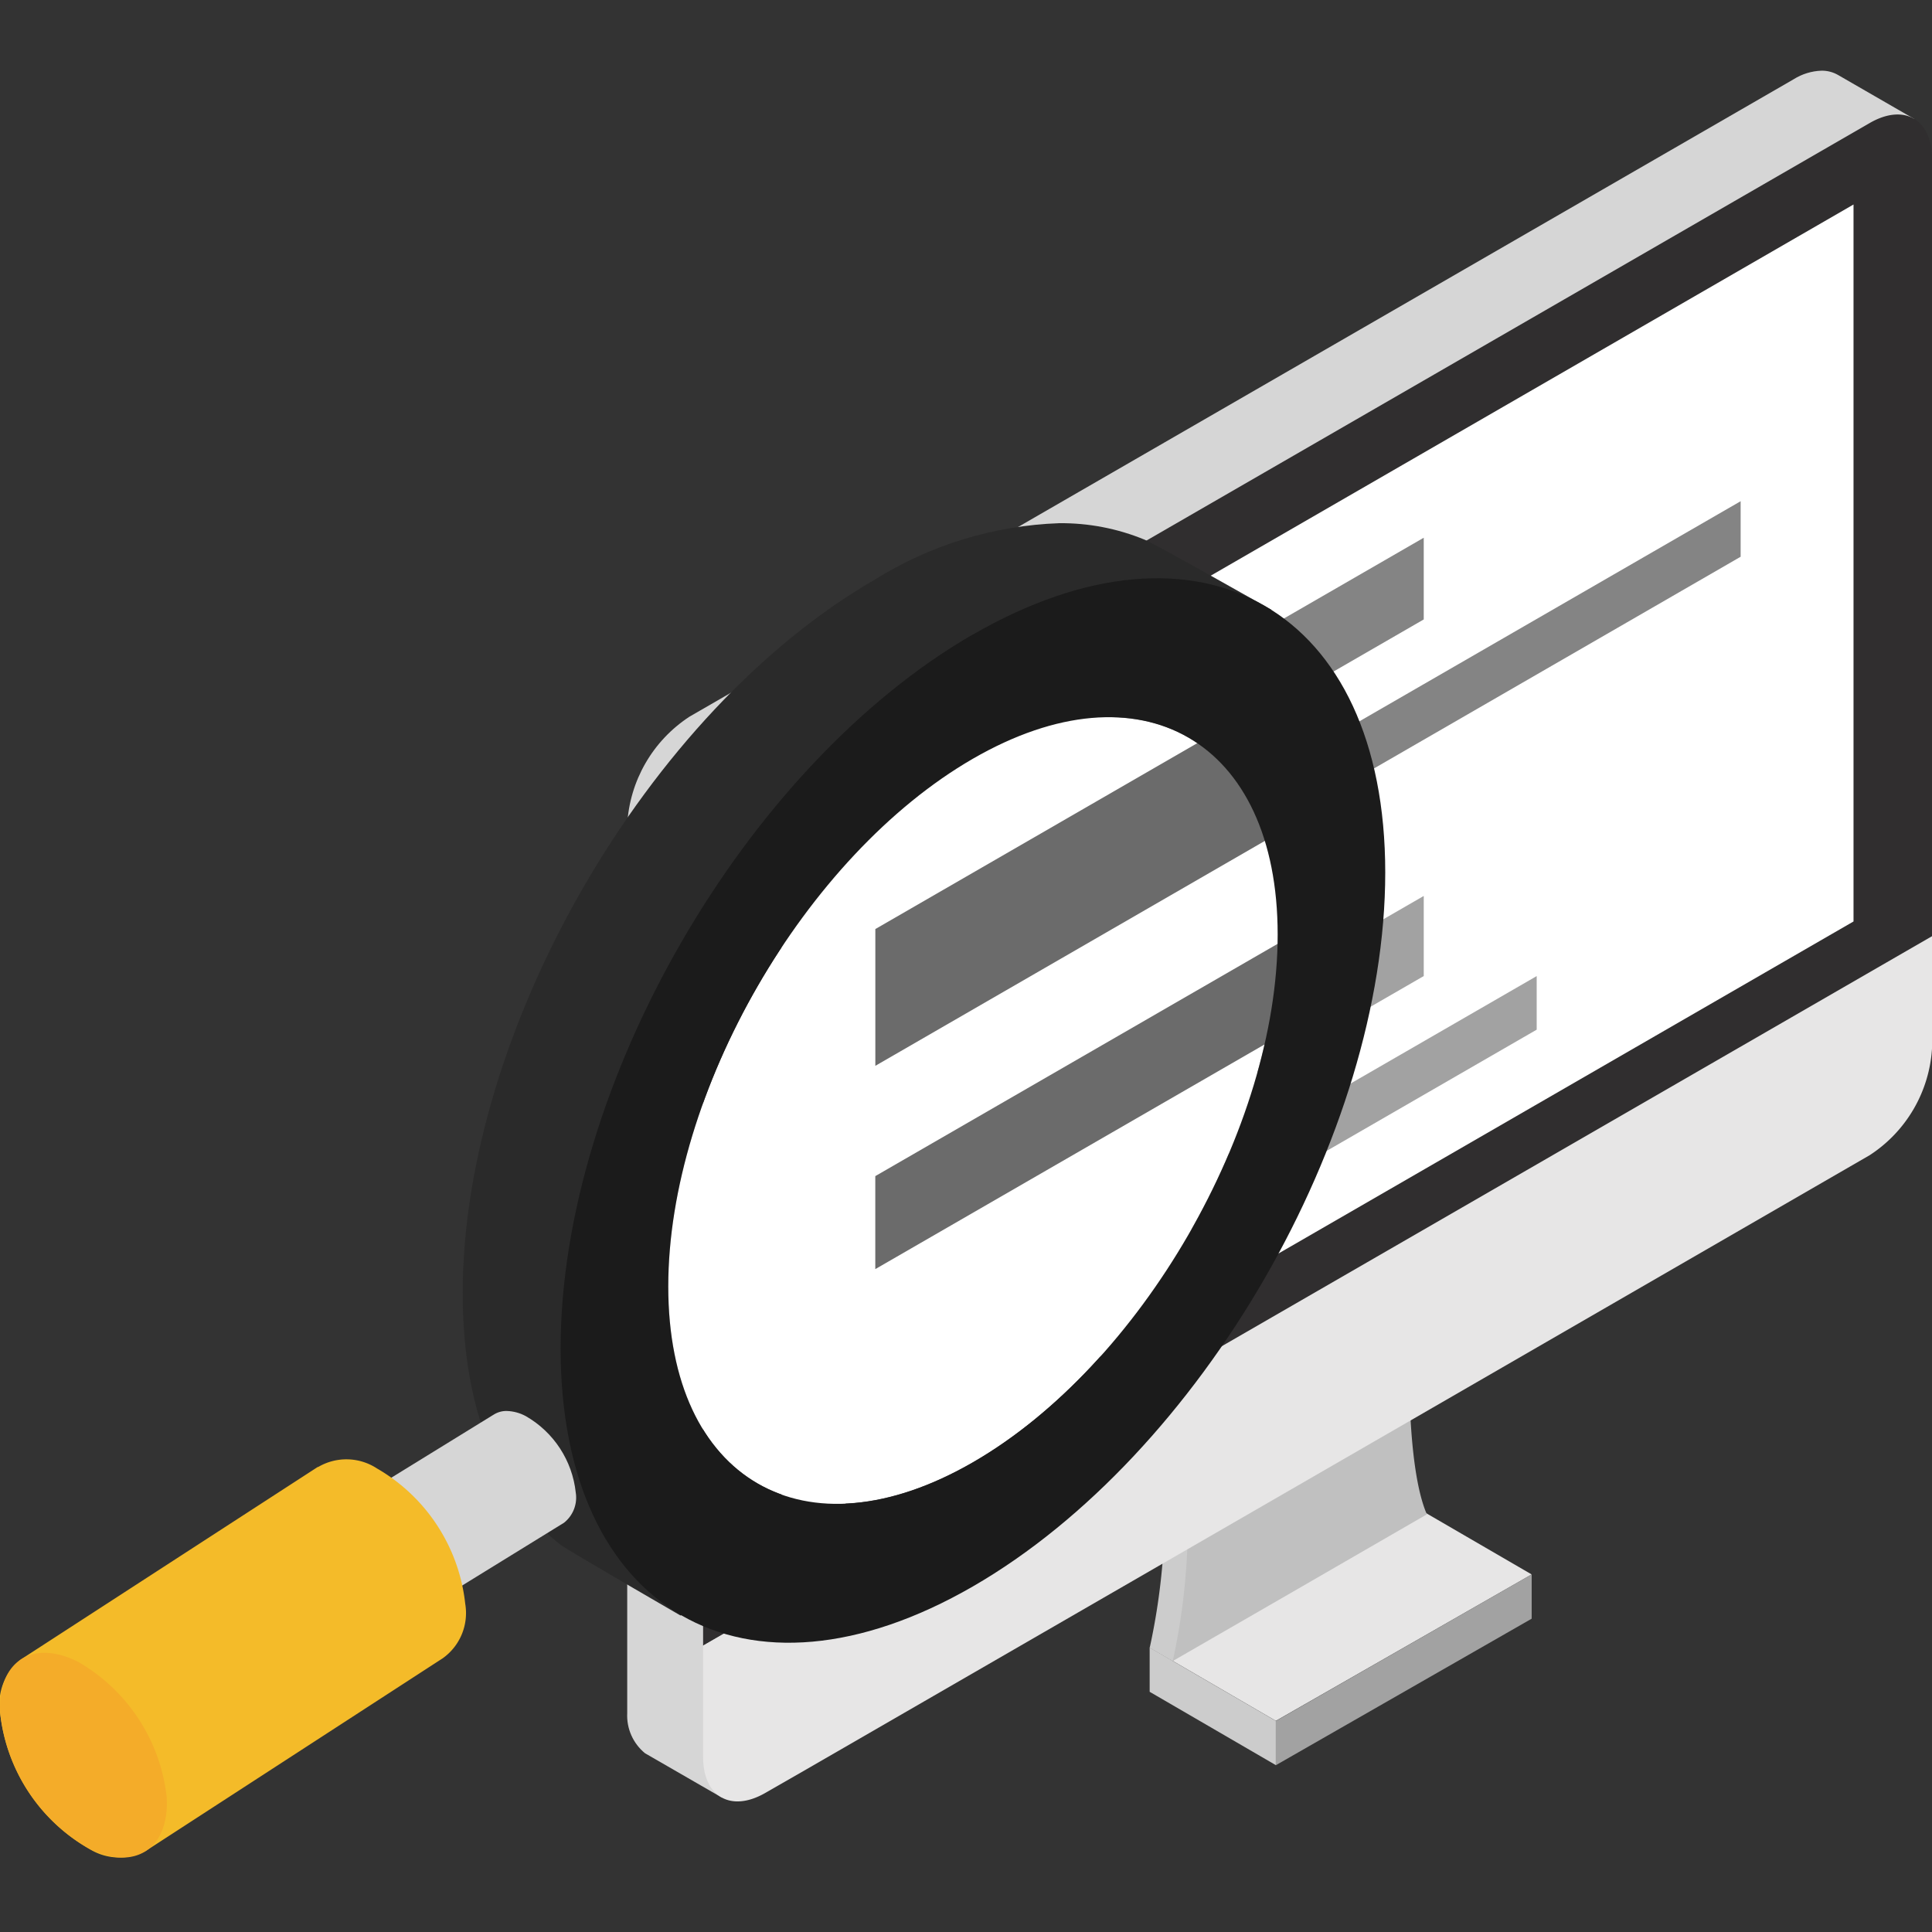 <svg xmlns="http://www.w3.org/2000/svg" xmlns:xlink="http://www.w3.org/1999/xlink" width="82" height="82" viewBox="0 0 82 82">
  <rect x="0" y="0" width="82" height="82" fill="#333333" stroke="none"/>
  <defs>
    <clipPath id="clip-path">
      <rect id="長方形_4920" data-name="長方形 4920" width="82" height="75.842" fill="none"/>
    </clipPath>
    <clipPath id="clip-path-2">
      <path id="パス_15651" data-name="パス 15651" d="M60.075.36,13.2,27.42A5.855,5.855,0,0,0,10.561,32V69.712a2.064,2.064,0,0,0,.754,1.7c.05.03,3.264,1.883,3.264,1.883s-.759-1.568-.1-1.951l.292-1.013L65.179,2.044S61.993.209,61.95.181a1.366,1.366,0,0,0-.7-.181,2.379,2.379,0,0,0-1.177.36" transform="translate(-10.561 0)" fill="none"/>
    </clipPath>
    <linearGradient id="linear-gradient" x1="-0.098" y1="0.945" x2="-0.07" y2="0.945" gradientUnits="objectBoundingBox">
      <stop offset="0" stop-color="#b6b6b6"/>
      <stop offset="1" stop-color="#d6d6d6"/>
    </linearGradient>
    <clipPath id="clip-path-4">
      <path id="パス_15664" data-name="パス 15664" d="M25.29,10.009c-9.662,5.576-17.5,19.145-17.5,30.3,0,4.986,1.568,8.646,4.157,10.675.277.212,5.082,2.995,5.082,2.995a25.693,25.693,0,0,0,4.507-1.636C7.035,42.976,18.29,19.4,35.118,12.638l6.992-1.344S37.255,8.542,36.733,8.32a9.268,9.268,0,0,0-3.627-.7,15.847,15.847,0,0,0-7.817,2.39" transform="translate(-7.791 -7.619)" fill="none"/>
    </clipPath>
    <linearGradient id="linear-gradient-2" x1="-0.129" y1="1.119" x2="-0.085" y2="1.119" gradientUnits="objectBoundingBox">
      <stop offset="0" stop-color="#4a4a4a"/>
      <stop offset="0.194" stop-color="#4a4a4a"/>
      <stop offset="0.802" stop-color="#2a2a2a"/>
      <stop offset="1" stop-color="#2a2a2a"/>
    </linearGradient>
    <clipPath id="clip-path-6">
      <path id="パス_15666" data-name="パス 15666" d="M12.466,22.729l-6.39,3.937a1.353,1.353,0,0,0-.5,1.28A4.28,4.28,0,0,0,7.69,31.191a1.365,1.365,0,0,0,1.379.061l6.392-3.94a1.36,1.36,0,0,0,.5-1.281,4.267,4.267,0,0,0-2.115-3.242,1.8,1.8,0,0,0-.812-.222,1,1,0,0,0-.565.161" transform="translate(-5.573 -22.568)" fill="none"/>
    </clipPath>
    <linearGradient id="linear-gradient-3" x1="-0.91" y1="1.596" x2="-0.725" y2="1.596" gradientUnits="objectBoundingBox">
      <stop offset="0" stop-color="#b6b6b6"/>
      <stop offset="0.241" stop-color="#b6b6b6"/>
      <stop offset="0.684" stop-color="#d6d6d6"/>
      <stop offset="1" stop-color="#d6d6d6"/>
    </linearGradient>
  </defs>
  <g id="グループ_6146" data-name="グループ 6146" transform="translate(1708 703)">
    <rect id="長方形_5189" data-name="長方形 5189" width="82" height="82" transform="translate(-1708 -703)" fill="none"/>
    <g id="グループ_6129" data-name="グループ 6129" transform="translate(-1708 -700)">
      <path id="パス_15648" data-name="パス 15648" d="M19.358,28.429l5.356,3.113V29.664l-5.356-3.113Z" transform="translate(29.437 40.376)" fill="#ccc"/>
      <path id="パス_15649" data-name="パス 15649" d="M19.358,30.3l5.356,3.113L35.571,27.2l-5.359-3.113Z" transform="translate(29.437 36.624)" fill="#e7e6e6"/>
      <g id="グループ_5448" data-name="グループ 5448" transform="translate(0 0)">
        <g id="グループ_5447" data-name="グループ 5447" clip-path="url(#clip-path)">
          <path id="パス_15650" data-name="パス 15650" d="M19.358,34.411l.981.572L22.663,32.4,29.4,21.382l-9.453,5.455a27.522,27.522,0,0,1-.585,7.575" transform="translate(29.437 32.516)" fill="#ccc"/>
        </g>
      </g>
      <g id="グループ_5450" data-name="グループ 5450" transform="translate(26.621 0)">
        <g id="グループ_5449" data-name="グループ 5449" transform="translate(0 0)" clip-path="url(#clip-path-2)">
          <rect id="長方形_4921" data-name="長方形 4921" width="90.176" height="82.139" transform="translate(-29.86 57.892) rotate(-62.716)" fill="url(#linear-gradient)"/>
        </g>
      </g>
      <g id="グループ_5452" data-name="グループ 5452" transform="translate(0 0)">
        <g id="グループ_5451" data-name="グループ 5451" clip-path="url(#clip-path)">
          <path id="パス_15652" data-name="パス 15652" d="M61.353,1.1,14.481,28.159a5.84,5.84,0,0,0-2.642,4.58V65.724L64,35.61V2.624C64,.938,62.812.255,61.353,1.1" transform="translate(18.003 1.122)" fill="#302e2f"/>
          <path id="パス_15653" data-name="パス 15653" d="M29.789,21.609l-9.453,5.455a27.5,27.5,0,0,1-.59,7.575l5.394-3.111,5.392-3.116c-.872-1.994-.744-6.8-.744-6.8" transform="translate(30.029 32.861)" fill="silver"/>
          <path id="パス_15654" data-name="パス 15654" d="M11.839,49.409c0,1.689,1.182,2.369,2.644,1.525l1.57-.9,16.432-9.49L43.35,34.27l18-10.4A5.834,5.834,0,0,0,64,19.3V14.573L11.839,44.685Z" transform="translate(18.003 22.161)" fill="#e7e6e6"/>
          <path id="パス_15655" data-name="パス 15655" d="M13.159,58.956l45.5-26.273V2.253l-45.5,26.273Z" transform="translate(20.01 3.427)" fill="#fff"/>
          <path id="パス_15656" data-name="パス 15656" d="M21.483,33.418,32.34,27.2V25.319L21.483,31.54Z" transform="translate(32.669 38.502)" fill="#a2a2a2"/>
          <path id="パス_15657" data-name="パス 15657" d="M14.693,24.838,38.085,11.332V7.864L14.693,21.37Z" transform="translate(22.343 11.959)" fill="#848484"/>
          <path id="パス_15658" data-name="パス 15658" d="M14.693,30.878,51.535,9.606V7.249L14.693,28.519Z" transform="translate(22.343 11.024)" fill="#848484"/>
          <path id="パス_15659" data-name="パス 15659" d="M14.693,30.8,38.085,17.3v-3.4L14.693,27.4Z" transform="translate(22.343 21.127)" fill="#a2a2a2"/>
          <path id="パス_15660" data-name="パス 15660" d="M14.693,33.789,42.879,17.519V15.245L14.693,31.518Z" transform="translate(22.343 23.183)" fill="#a2a2a2"/>
          <path id="パス_15661" data-name="パス 15661" d="M24.183,12.645c-7.128,4.119-12.931,14.164-12.931,22.4s5.8,11.58,12.931,7.466,12.934-14.164,12.934-22.4-5.8-11.582-12.934-7.466" transform="translate(17.111 16.552)" fill="#fff"/>
          <path id="パス_15662" data-name="パス 15662" d="M29.124,11.158,14.739,19.464v5.805l17.8-10.279a6.342,6.342,0,0,0-3.416-3.831" transform="translate(22.413 16.968)" fill="#6b6b6b"/>
          <path id="パス_15663" data-name="パス 15663" d="M33.482,14.32,14.738,25.141v3.947L33.643,18.177a1.758,1.758,0,0,1-.136-.7c.01-1.071.035-2.115-.025-3.153" transform="translate(22.412 21.777)" fill="#6b6b6b"/>
        </g>
      </g>
      <g id="グループ_5454" data-name="グループ 5454" transform="translate(19.639 19.205)">
        <g id="グループ_5453" data-name="グループ 5453" clip-path="url(#clip-path-4)">
          <rect id="長方形_4923" data-name="長方形 4923" width="57.916" height="54.361" transform="matrix(0.532, -0.847, 0.847, 0.532, -21.637, 33.249)" fill="url(#linear-gradient-2)"/>
        </g>
      </g>
      <g id="グループ_5456" data-name="グループ 5456" transform="translate(0 0)">
        <g id="グループ_5455" data-name="グループ 5455" clip-path="url(#clip-path)">
          <path id="パス_15665" data-name="パス 15665" d="M26.937,10.932c-9.662,5.578-17.5,19.147-17.5,30.306s7.834,15.681,17.5,10.1,17.5-19.147,17.5-30.3-7.834-15.679-17.5-10.1m0,35.136c-7.128,4.116-12.931.769-12.931-7.466s5.8-18.28,12.931-22.4,12.934-.764,12.934,7.466-5.8,18.28-12.934,22.4" transform="translate(14.357 12.994)" fill="#1b1b1b"/>
        </g>
      </g>
      <g id="グループ_5458" data-name="グループ 5458" transform="translate(14.049 56.887)">
        <g id="グループ_5457" data-name="グループ 5457" clip-path="url(#clip-path-6)">
          <rect id="長方形_4925" data-name="長方形 4925" width="13.646" height="13.236" transform="translate(-4.169 2.807) rotate(-34.16)" fill="url(#linear-gradient-3)"/>
        </g>
      </g>
      <g id="グループ_5460" data-name="グループ 5460" transform="translate(0 0)">
        <g id="グループ_5459" data-name="グループ 5459" clip-path="url(#clip-path)">
          <path id="パス_15667" data-name="パス 15667" d="M16,23.768a2.366,2.366,0,0,0-2.5-.058l-.008-.008L.888,31.874a2.42,2.42,0,0,0-.882,2.274,7.579,7.579,0,0,0,3.753,5.747A2.4,2.4,0,0,0,6.192,40l12.6-8.175v0a2.356,2.356,0,0,0,.955-2.311A7.576,7.576,0,0,0,16,23.768" transform="translate(-0.001 35.557)" fill="#f4bb29"/>
          <path id="パス_15668" data-name="パス 15668" d="M3.324,27.028c-1.951-.991-3.436-.02-3.317,2.165a7.576,7.576,0,0,0,3.751,5.75c1.951.988,3.436.018,3.317-2.168a7.587,7.587,0,0,0-3.751-5.747" transform="translate(0.001 40.511)" fill="#f4ac29"/>
        </g>
      </g>
    </g>
  </g>
</svg>
